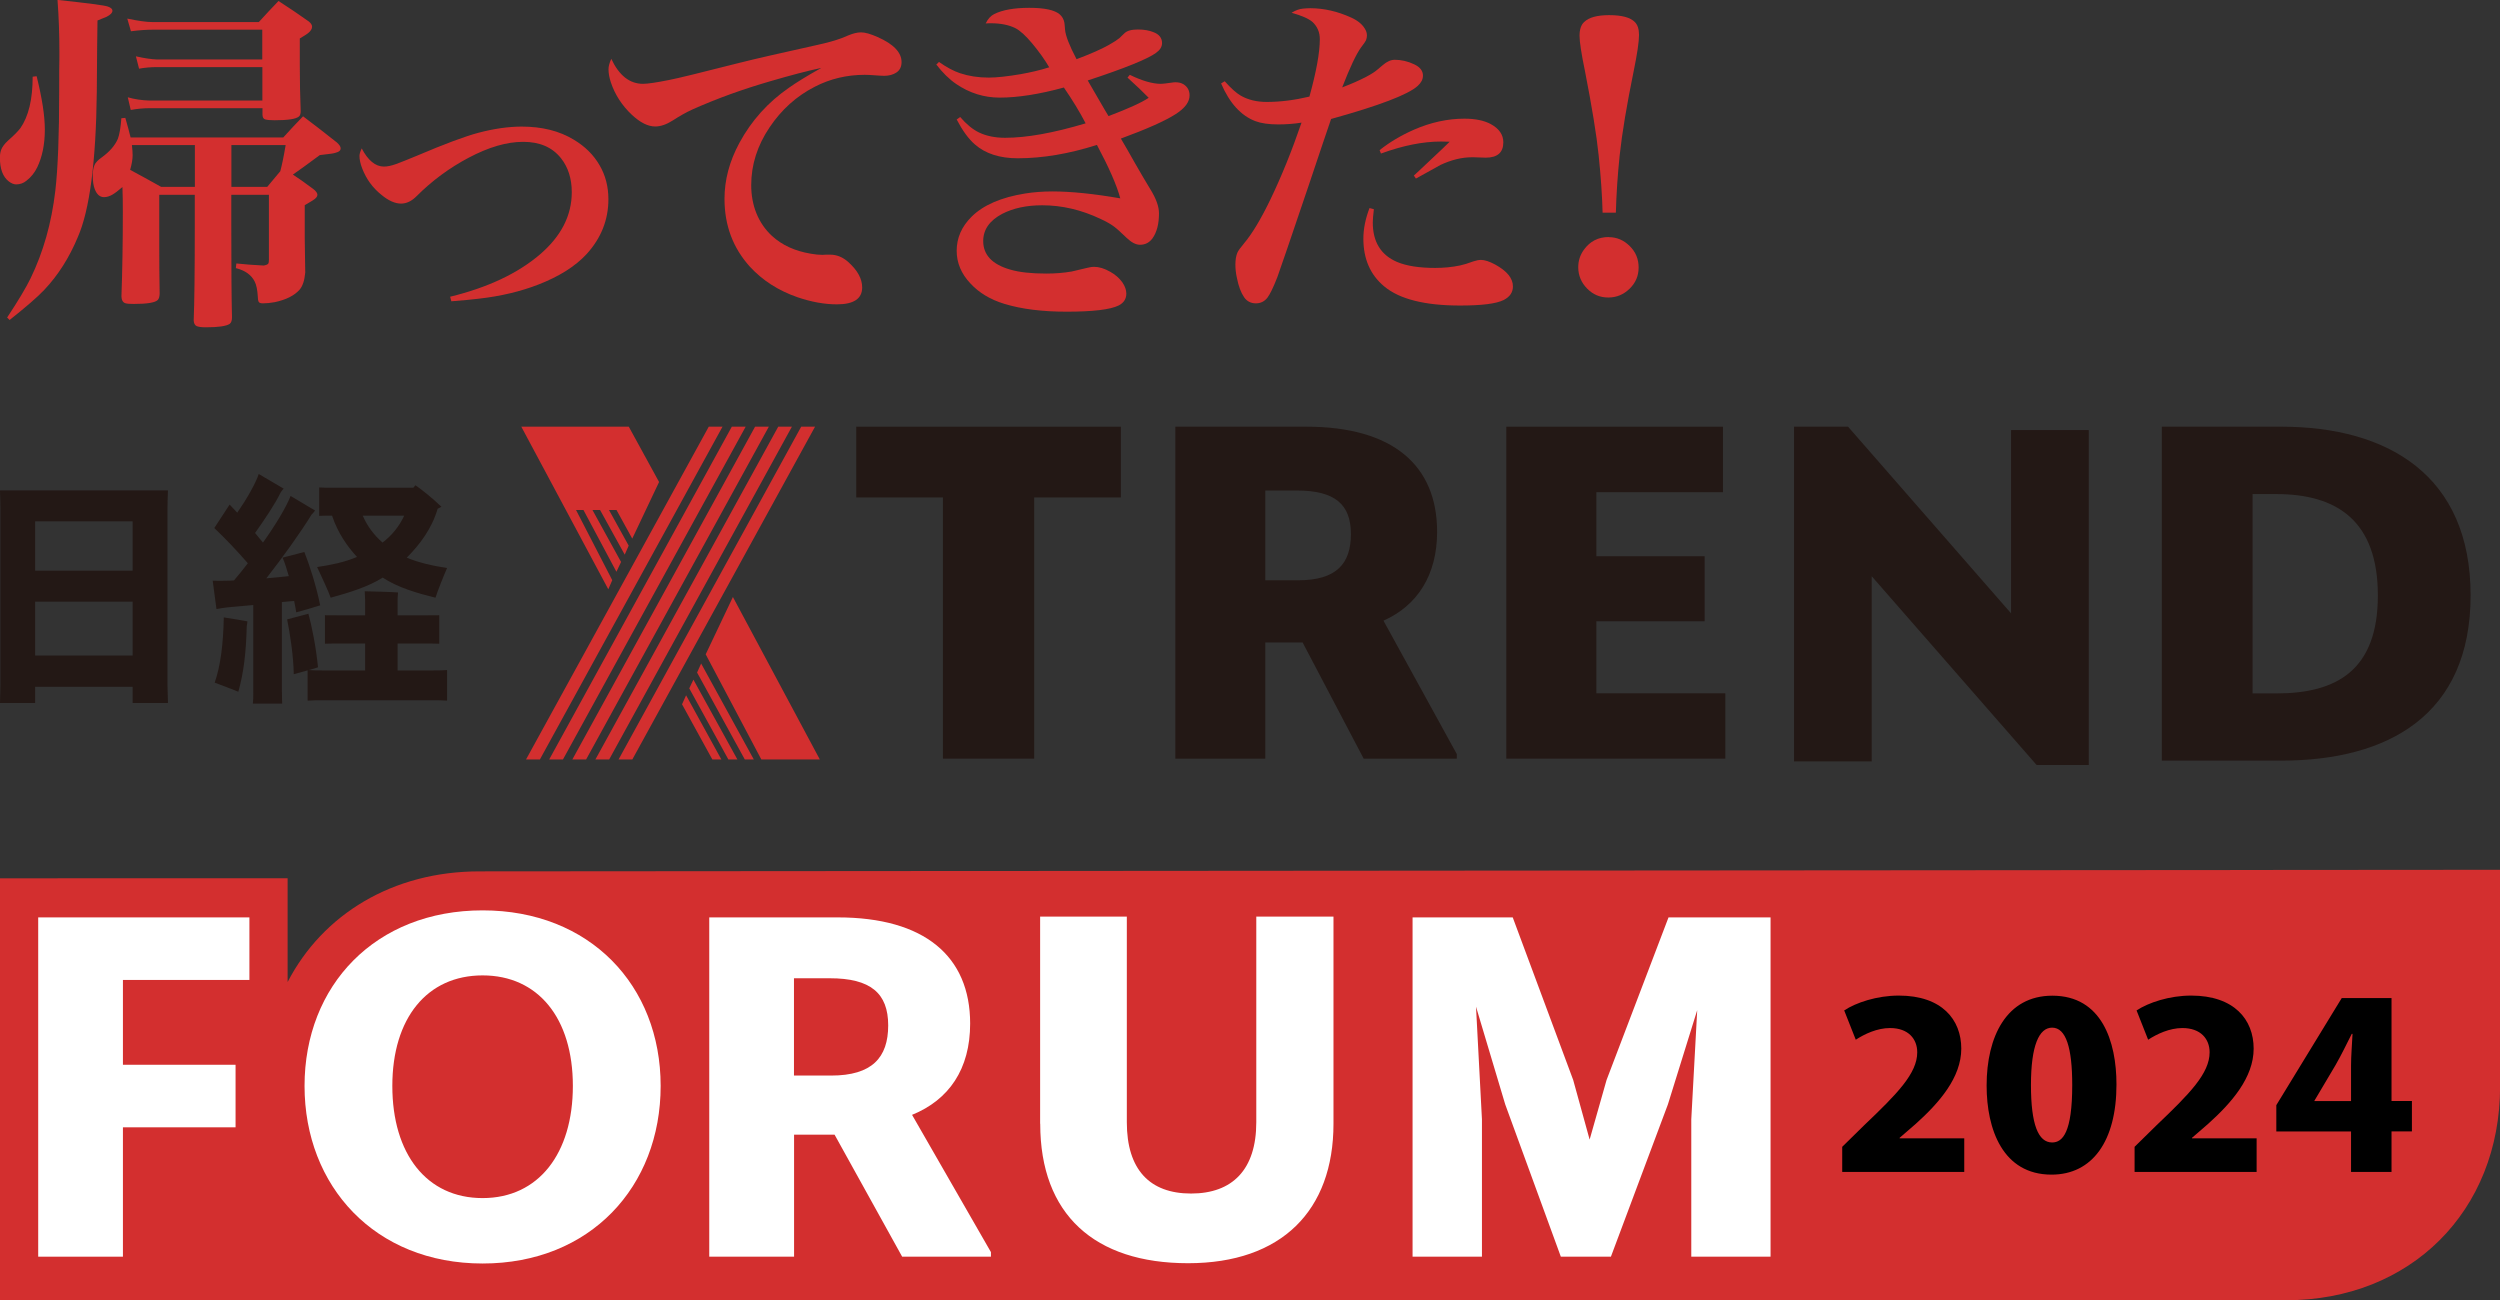 <?xml version="1.0" encoding="UTF-8"?><svg id="_レイヤー_2" xmlns="http://www.w3.org/2000/svg" viewBox="0 0 252.59 131.38"><rect x="0" y="0" width="252.59" height="131.38" fill="#333333" stroke="none"/><defs><style>.cls-1{fill:#d32f2f;}.cls-2{fill:#231815;}.cls-3{fill:#fff;}</style></defs><g id="_レイヤー_1-2"><polygon class="cls-2" points="104.49 50.26 104.49 76.65 95.27 76.65 95.27 50.26 86.51 50.26 86.51 43.11 113.25 43.11 113.25 50.26 104.49 50.26"/><path class="cls-2" d="M131.6,64.91h-3.76v11.74h-9.09v-33.54h13.23c8.75,0,13.22,3.91,13.22,10.62,0,4.38-2,7.46-5.42,8.98l7.41,13.48v.46h-9.41l-6.17-11.74ZM127.84,49.56v9.07h3.32c3.86,0,5.33-1.67,5.33-4.67s-1.61-4.4-5.47-4.4h-3.18Z"/><polygon class="cls-2" points="152.19 43.11 174.08 43.11 174.08 49.73 161.29 49.73 161.29 56.2 172.23 56.2 172.23 62.77 161.29 62.77 161.29 70.05 174.32 70.05 174.32 76.65 152.19 76.65 152.19 43.11"/><polygon class="cls-2" points="205.77 77.29 189.11 58.22 189.11 76.93 181.26 76.93 181.26 43.11 186.72 43.11 203.19 61.97 203.19 43.45 211.04 43.45 211.04 77.29 205.77 77.29"/><path class="cls-2" d="M218.42,43.11h12.06c10.81,0,19.14,4.94,19.14,17.04s-8.33,16.7-19.14,16.7h-12.06v-33.74ZM227.59,49.92v20.14h2.41c6.13,0,10.25-2.38,10.25-9.9s-4.12-10.24-10.25-10.24h-2.41Z"/><path class="cls-2" d="M16.92,69.16l.05,1.87h-3.57v-1.64H3.55v1.64H0c0-.52.04-1.21.04-1.87v-17.75c0-.66-.03-1.37-.04-1.86h16.97c-.02.62-.05,1.2-.05,1.86v17.75ZM3.55,57.66h9.85v-4.99H3.55v4.99ZM13.4,60.79H3.55v5.44h9.85v-5.44Z"/><path class="cls-2" d="M28.49,69.96c0,.37,0,.8.02,1.13h-2.96c.04-.33.04-.75.04-1.13v-8.83c-1.02.1-1.95.17-2.55.23-.3.03-.85.11-1.17.18l-.38-2.87c.33.02.97.02,1.53,0,.18,0,.37,0,.62-.03.45-.52.92-1.1,1.4-1.73-1.1-1.27-2.29-2.52-3.39-3.56l1.55-2.37c.22.22.49.53.77.82.94-1.35,1.87-2.97,2.17-3.91l2.52,1.48c-.1.08-.22.29-.3.38-.62,1.26-1.6,2.7-2.59,4.1.28.33.54.65.8.97,1.29-1.81,2.37-3.62,2.79-4.71l2.47,1.47c-.1.14-.24.32-.35.41-1.09,1.78-2.89,4.29-4.57,6.44.8-.07,1.59-.14,2.27-.22-.2-.7-.4-1.34-.63-1.87l2.2-.57c.47,1.18,1.2,3.38,1.6,5.39-.72.23-1.67.51-2.42.71-.05-.35-.13-.75-.21-1.15-.37.02-.79.07-1.24.11v9.14ZM22.61,62.38c.79.12,1.75.28,2.39.4,0,.1-.04.28-.07.5-.07,2.75-.32,4.73-.85,6.61-.43-.17-1.6-.63-2.39-.92.6-1.7.87-3.95.92-6.59M43.43,67.74c.69,0,1.27,0,1.74-.04v3.09c-.47-.04-1.05-.04-1.74-.04h-10.58c-.68,0-1.27,0-1.77.04v-3.06l-1.4.39c-.02-1.79-.39-4.18-.67-5.54l2.15-.57c.32,1.14.77,3.34.97,5.41-.15.05-.52.18-.95.28.47.04,1.04.04,1.67.04h4.04v-2.72h-2.54c-.6,0-1.07,0-1.52.02v-2.88c.45.01.92.01,1.52.01h2.54v-1.55c0-.22-.02-.65-.04-.88.72.02,2.67.06,3.37.12-.02.22-.05.54-.05.76v1.55h2.69c.6,0,1.09,0,1.52-.01v2.88c-.42-.02-.92-.02-1.52-.02h-2.69v2.72h3.27ZM36.07,56.27c-.97-1.05-1.94-2.42-2.52-4.17-.47,0-.92,0-1.3.02v-2.87c.4.03.87.03,1.37.03h8.14l.22-.25c.61.42,1.72,1.3,2.62,2.17-.11.08-.26.13-.38.2-.6,2.05-1.85,3.67-3.12,4.94,1.1.48,2.6.83,4.07,1.05-.38.87-.94,2.29-1.17,3-1.87-.46-3.81-1.03-5.33-2.03-1.5.94-3.34,1.5-5.26,2.03-.25-.73-.95-2.18-1.37-3.1,1.37-.2,2.74-.47,4.03-1.02M40.84,52.1h-4.19c.47,1.08,1.15,1.98,2,2.72.95-.73,1.69-1.64,2.19-2.72"/><polygon class="cls-1" points="53.15 76.73 54.55 76.73 73 43.11 71.61 43.11 53.15 76.73"/><polygon class="cls-1" points="55.49 76.73 56.88 76.73 75.34 43.11 73.94 43.11 55.49 76.73"/><polygon class="cls-1" points="57.83 76.73 59.22 76.73 77.68 43.11 76.29 43.11 57.83 76.73"/><polygon class="cls-1" points="60.16 76.73 61.55 76.73 80.01 43.11 78.63 43.11 60.16 76.73"/><polygon class="cls-1" points="62.5 76.73 63.89 76.73 82.35 43.11 80.95 43.11 62.5 76.73"/><polygon class="cls-1" points="58.95 51.53 62.28 57.77 62.75 56.78 59.86 51.53 60.63 51.53 63.12 56.04 63.52 55.13 61.53 51.53 62.29 51.53 63.88 54.42 66.59 48.7 63.53 43.11 52.67 43.11 61.46 59.54 61.86 58.62 58.2 51.53 58.95 51.53"/><polygon class="cls-1" points="73.59 76.73 74.5 76.73 70.06 68.67 69.64 69.55 73.59 76.73"/><polygon class="cls-1" points="71.97 76.73 72.88 76.73 69.32 70.25 68.91 71.16 71.97 76.73"/><polygon class="cls-1" points="70.43 67.95 75.25 76.73 76.16 76.73 70.84 67.04 70.43 67.95"/><polygon class="cls-1" points="71.3 66.11 76.92 76.73 82.83 76.73 74.05 60.32 71.3 66.11"/><path class="cls-1" d="M252.59,87.88l-204.15.16c-8.76,0-15.84,4.34-19.38,11.18v-10.48H0v42.63h231c12.51,0,21.6-8.97,21.6-21.62v-21.87Z"/><path class="cls-3" d="M12.42,113.89v13.08H3.86v-34.28h21.34v6.32h-12.78v8.57h11.38v6.32h-11.38Z"/><path class="cls-3" d="M30.77,109.72c0-10.17,7.17-17.74,17.99-17.74s17.99,7.57,17.99,17.74-7.11,17.94-17.99,17.94-17.99-7.81-17.99-17.94ZM57.88,109.72c0-6.86-3.52-11.17-9.12-11.17s-9.12,4.31-9.12,11.17,3.46,11.33,9.12,11.33,9.12-4.51,9.12-11.33Z"/><path class="cls-3" d="M84.33,114.64h-4.1v12.33h-8.57v-34.28h12.98c8.76,0,13.38,3.92,13.38,10.73,0,4.61-2.15,7.71-5.87,9.22l7.97,13.87v.46h-8.97l-6.83-12.33ZM80.22,98.84v9.83h3.76c4.12,0,5.76-1.81,5.76-5.07s-1.79-4.76-5.9-4.76h-3.62Z"/><path class="cls-3" d="M149.74,126.97h-7.02v-34.28h10.12l6.11,16.43,1.66,6.02,1.71-6.02,6.26-16.43h10.31v34.28h-8.01v-13.88l.6-11.03-2.96,9.52-5.76,15.39h-5.06l-5.62-15.39-2.95-9.87.6,11.38v13.88Z"/><path class="cls-3" d="M105.09,113.54v-20.93h8.76v20.78c0,4.78,2.31,7.2,6.49,7.2s6.59-2.42,6.59-7.2v-20.78h7.8v20.93c0,8.76-5.23,14.09-14.69,14.09s-14.94-4.93-14.94-14.09Z"/><path d="M198.46,118.41h-12.33v-2.54l2.24-2.2c3.33-3.17,5.34-5.22,5.34-7.35,0-1.34-.89-2.45-2.75-2.45-1.3,0-2.57.6-3.46,1.18l-1.17-2.96c1.19-.79,3.31-1.5,5.52-1.5,4.35,0,6.31,2.43,6.31,5.36s-2.24,5.48-4.6,7.6l-1.63,1.41v.05h6.53v3.4Z"/><path d="M200.72,109.68c0-4.95,2.01-9.08,6.64-9.08,4.98,0,6.48,4.6,6.48,8.97,0,5.73-2.44,9.11-6.56,9.11-4.93,0-6.56-4.58-6.56-8.99ZM209.37,109.63c0-3.77-.63-5.8-2.03-5.8-1.32,0-2.14,1.8-2.14,5.8s.74,5.8,2.14,5.8c1.07,0,2.03-1.02,2.03-5.8Z"/><path d="M228,118.41h-12.33v-2.54l2.24-2.2c3.33-3.17,5.34-5.22,5.34-7.35,0-1.34-.89-2.45-2.75-2.45-1.3,0-2.57.6-3.46,1.18l-1.17-2.96c1.2-.79,3.31-1.5,5.52-1.5,4.35,0,6.31,2.43,6.31,5.36s-2.24,5.48-4.6,7.6l-1.63,1.41v.05h6.53v3.4Z"/><path d="M241.63,118.41h-4.09v-4.09h-7.55v-2.66l6.61-10.82h5.03v10.4h2.06v3.07h-2.06v4.09ZM233.85,111.25h3.69v-3.58c0-.99.1-2.17.15-3.21h-.08c-.53,1.04-1.02,2.08-1.63,3.14l-2.14,3.61v.05Z"/><path class="cls-1" d="M3.3,7.75l.4-.05c.55,2.2.83,4,.83,5.4,0,1.48-.26,2.75-.77,3.81-.27.55-.63,1-1.09,1.35-.3.25-.65.37-1.04.37-.23,0-.48-.1-.74-.3-.6-.46-.9-1.26-.9-2.41,0-.28.04-.54.12-.77.11-.3.35-.63.74-.98.57-.5.97-.91,1.2-1.21.83-1.18,1.25-2.92,1.25-5.2ZM.97,32.33l-.25-.25c1.14-1.72,1.92-3.04,2.36-3.94,1.29-2.65,2.13-5.61,2.51-8.88.26-2.25.39-5.6.39-10.04,0-1.64,0-2.75.02-3.34v-.72c0-1.7-.06-3.42-.19-5.17,3.06.33,4.75.55,5.08.67.32.11.47.25.47.42,0,.21-.2.42-.6.62-.05.02-.35.15-.91.37-.02,1.18-.05,3.59-.07,7.21-.08,7.05-.72,11.95-1.92,14.68-.86,2.07-1.99,3.85-3.39,5.33-.69.73-1.86,1.74-3.5,3.04ZM13.2,13.89h15.42c.62-.69,1.29-1.41,2-2.14,1.15.87,2.29,1.75,3.41,2.64.26.23.39.43.39.6s-.1.29-.3.37c-.22.09-.5.16-.83.19-.22.02-.55.06-.98.12-1.31.97-2.22,1.63-2.72,1.97.53.34,1.21.82,2.04,1.44.29.22.44.42.44.6,0,.19-.16.38-.49.58-.08.05-.16.09-.23.14-.13.07-.32.18-.56.33v3.36c0,.67.02,1.82.05,3.45-.07.79-.26,1.37-.58,1.74-.54.6-1.37,1.01-2.5,1.25-.43.08-.83.12-1.2.12-.25,0-.39-.06-.44-.19-.04-.07-.06-.22-.07-.46-.04-.69-.14-1.21-.32-1.56-.34-.67-.97-1.12-1.9-1.35l.05-.47c.82.09,1.74.16,2.76.21.23-.04.39-.1.46-.19.05-.07.07-.21.07-.4v-6.56h-3.8v3.09c0,4.42.02,7.51.07,9.28,0,.34-.08.56-.23.67-.33.23-1.13.35-2.41.35-.43,0-.74-.04-.93-.12-.19-.09-.29-.29-.3-.58.07-1.66.11-4.82.11-9.47v-3.22h-3.59v5.1c0,1.66.01,3.3.04,4.9-.01.3-.08.52-.19.63-.27.27-1.08.4-2.43.4-.4,0-.68-.02-.84-.07-.26-.08-.39-.32-.4-.7.09-2.51.14-5.34.14-8.51,0-.95-.01-1.79-.04-2.53-.45.39-.79.64-1.02.77-.28.16-.56.25-.84.25-.41,0-.72-.26-.93-.79-.14-.35-.21-.81-.21-1.39,0-.43.06-.79.18-1.07.09-.23.35-.5.76-.79.77-.56,1.31-1.18,1.6-1.86.16-.43.28-1.12.35-2.07l.4-.04c.22.76.4,1.43.54,2ZM26.51,10.93h-11.37c-.63,0-1.28.06-1.93.18l-.3-1.28c.69.2,1.43.31,2.21.33h11.39v-3.38h-10.67c-.6,0-1.2.05-1.79.16l-.32-1.25c.87.2,1.58.3,2.14.32h10.63v-3.01h-11.11c-.59,0-1.31.05-2.16.16l-.37-1.28c1.09.23,1.94.35,2.55.35h10.74c.64-.71,1.31-1.42,1.99-2.13,1.07.69,2.09,1.38,3.06,2.07.22.18.33.35.33.53,0,.21-.13.43-.4.65-.12.09-.4.28-.84.54v2.65c0,1.61.03,3.16.09,4.68,0,.28-.06.47-.19.56-.3.25-1.12.37-2.44.37-.45,0-.77-.03-.97-.09-.16-.05-.25-.2-.26-.46v-.69ZM19.69,14.66h-6.36c.05.45.07.79.07,1.02,0,.4-.08.89-.25,1.48.94.5,1.98,1.08,3.13,1.72h3.41v-4.22ZM23.38,14.66v4.22h3.62c.43-.53.87-1.05,1.32-1.58.16-.6.35-1.48.54-2.64h-5.48Z"/><path class="cls-1" d="M36.54,14.98c.64,1.23,1.39,1.85,2.25,1.85.34,0,.74-.08,1.21-.25s1.17-.45,2.11-.84c2.82-1.2,4.89-1.97,6.21-2.32,1.58-.42,3.05-.63,4.39-.63,2.06,0,3.81.44,5.26,1.32,1.14.68,2,1.54,2.6,2.57.6,1.02.9,2.17.9,3.45,0,2.09-.74,3.94-2.21,5.55-1.14,1.23-2.77,2.26-4.89,3.08-1.78.69-3.79,1.17-6.01,1.42-.66.08-1.58.17-2.76.26l-.12-.46c3.8-.93,6.82-2.35,9.07-4.27,2.14-1.83,3.22-3.93,3.22-6.29,0-1.38-.37-2.54-1.11-3.46-.88-1.09-2.14-1.63-3.8-1.63s-3.47.53-5.5,1.6c-1.97,1.04-3.72,2.34-5.26,3.88-.49.5-1.02.76-1.58.76-.61,0-1.28-.3-2-.9-.87-.7-1.51-1.58-1.92-2.64-.19-.48-.28-.91-.28-1.28,0-.2.08-.45.23-.76Z"/><path class="cls-1" d="M61.75,5.92c.79,1.7,1.86,2.55,3.22,2.55.46,0,1.34-.13,2.64-.39.75-.14,3.13-.72,7.14-1.74,1.49-.38,4.14-.98,7.96-1.83,1.23-.27,2.21-.57,2.94-.91.52-.22.96-.33,1.34-.33.42,0,.98.16,1.67.47,1.62.71,2.43,1.56,2.43,2.53,0,.48-.18.84-.54,1.07-.33.21-.73.32-1.21.32-.21,0-.52-.02-.93-.05s-.76-.05-1.04-.05c-1.8,0-3.49.4-5.04,1.2-1.84.94-3.36,2.3-4.57,4.1-1.24,1.84-1.86,3.79-1.86,5.84s.7,3.84,2.09,5.13c1.03.95,2.36,1.55,3.97,1.81.4.07.77.11,1.12.11.06,0,.19,0,.39-.02h.4c.67,0,1.28.25,1.83.74.94.84,1.41,1.7,1.41,2.57,0,1.14-.85,1.71-2.55,1.71-1.25,0-2.58-.24-3.99-.72-1.95-.68-3.54-1.71-4.8-3.08-1.71-1.89-2.57-4.17-2.57-6.86,0-1.91.5-3.8,1.51-5.66,1.21-2.24,2.88-4.1,5.01-5.57.76-.54,1.85-1.21,3.27-2-1.37.29-3.09.74-5.17,1.35-2.73.79-5.35,1.73-7.86,2.85-.66.3-1.32.68-2,1.12-.63.4-1.22.6-1.76.6-.73,0-1.51-.39-2.36-1.18-1-.94-1.71-2.04-2.13-3.3-.15-.47-.23-.9-.23-1.3,0-.29.09-.64.28-1.05Z"/><path class="cls-1" d="M94.59,6.54l.28-.28c.79.55,1.5.93,2.14,1.14.87.29,1.83.44,2.88.44.82,0,1.9-.12,3.25-.35,1.01-.18,1.96-.4,2.87-.69-.48-.81-1.05-1.61-1.72-2.41-.66-.79-1.22-1.3-1.71-1.55-.67-.33-1.49-.49-2.48-.49-.12,0-.29,0-.51.02.22-.46.51-.77.86-.95.84-.42,2.03-.63,3.55-.63s2.57.22,3.08.67c.25.22.4.5.46.83.01.05.04.29.07.72.05.59.43,1.58,1.16,2.97,1.41-.53,2.48-1,3.23-1.42.5-.28.87-.52,1.09-.7.18-.16.35-.33.51-.49.26-.26.71-.39,1.37-.39.61,0,1.14.09,1.6.28.56.22.84.59.84,1.09,0,.38-.21.71-.62,1-.86.62-3.15,1.55-6.89,2.78.21.35.56.96,1.05,1.81l.65,1.12.4.67c2.04-.77,3.39-1.39,4.06-1.85-.55-.57-1.27-1.25-2.14-2.04l.23-.28c1.25.61,2.3.91,3.15.91.15,0,.51-.04,1.07-.12.12-.02.25-.04.39-.04.33,0,.6.07.83.21.4.26.6.63.6,1.12,0,.66-.46,1.28-1.39,1.88-1.05.68-2.91,1.51-5.55,2.48.45.76.93,1.6,1.44,2.51.55.96,1.06,1.83,1.53,2.6.59.95.88,1.76.88,2.44,0,1.08-.22,1.93-.67,2.55-.32.42-.73.63-1.25.63-.41,0-.86-.23-1.34-.69-.59-.57-1.04-.98-1.35-1.2s-.74-.47-1.27-.71c-1.95-.93-3.92-1.39-5.92-1.39-1.58,0-2.92.29-4.03.86-1.29.68-1.93,1.6-1.93,2.76,0,1.39.91,2.36,2.74,2.88.91.27,2.13.4,3.64.4.9,0,1.76-.07,2.57-.21.2-.05.66-.16,1.39-.33.34-.09.63-.14.86-.14.5,0,1.04.16,1.62.49.53.29.94.66,1.25,1.09.26.39.39.76.39,1.12,0,.54-.26.94-.77,1.2-.84.42-2.6.63-5.27.63-2.45,0-4.54-.26-6.28-.79-1.42-.43-2.56-1.12-3.43-2.06-.93-.98-1.39-2.09-1.39-3.3,0-1.3.5-2.45,1.51-3.45,1.18-1.17,2.98-1.95,5.4-2.34.89-.14,1.81-.21,2.76-.21,1.86,0,4.15.23,6.86.7-.36-1.34-1.15-3.13-2.36-5.4-2.82.9-5.49,1.35-8,1.35-1.8,0-3.25-.46-4.32-1.39-.66-.57-1.27-1.42-1.85-2.53l.35-.25c.64.74,1.28,1.26,1.9,1.56.75.36,1.63.54,2.64.54,2.19,0,4.9-.49,8.14-1.46-.59-1.14-1.32-2.34-2.2-3.62-2.48.68-4.65,1.02-6.49,1.02-1.58,0-3.04-.46-4.38-1.37-.71-.48-1.39-1.15-2.04-2Z"/><path class="cls-1" d="M123.39,8.42l.35-.21c.63.71,1.18,1.2,1.63,1.46.74.42,1.61.63,2.62.63,1.36,0,2.79-.18,4.31-.54.7-2.53,1.05-4.46,1.05-5.8,0-.7-.25-1.28-.74-1.74-.38-.33-1.08-.64-2.11-.93.4-.25.79-.39,1.16-.42.21-.02.45-.04.72-.04,1.38,0,2.77.32,4.15.95.66.3,1.11.68,1.37,1.12.14.22.21.45.21.67,0,.16-.03.33-.09.49-.05.12-.22.36-.51.74-.49.68-1.12,2.02-1.9,4.03.93-.35,1.73-.71,2.43-1.07.54-.29.91-.53,1.12-.72l.56-.47c.41-.35.81-.53,1.2-.53.67,0,1.32.15,1.97.46.59.28.88.66.88,1.14,0,.38-.18.72-.53,1.04-.97.88-3.89,1.99-8.75,3.34-.3.87-1.06,3.11-2.27,6.73-1.86,5.51-2.92,8.59-3.16,9.25-.41,1.04-.74,1.73-1,2.07-.3.39-.7.58-1.18.58s-.9-.21-1.18-.62c-.32-.47-.56-1.11-.72-1.92-.11-.48-.16-.94-.16-1.37,0-.5.07-.91.21-1.23.08-.18.3-.49.67-.93.81-.96,1.69-2.43,2.64-4.39,1.15-2.39,2.2-4.99,3.16-7.8-.76.12-1.55.18-2.36.18-.94,0-1.71-.11-2.3-.33-1.45-.55-2.61-1.82-3.46-3.8ZM138.37,21.02l.44.12c-.07.61-.11,1.05-.11,1.34,0,1.96.82,3.29,2.46,3.99.96.4,2.24.6,3.83.6.89,0,1.73-.08,2.53-.25.34-.07.8-.21,1.37-.42.28-.09.53-.14.74-.14.38,0,.86.16,1.44.47,1.2.66,1.79,1.39,1.79,2.21,0,.6-.31,1.05-.93,1.37-.76.38-2.23.56-4.41.56-3.55,0-6.11-.64-7.66-1.93-1.41-1.17-2.11-2.78-2.11-4.83,0-.98.21-2.02.62-3.09ZM139.53,15.52l-.14-.35c1-.8,2.16-1.49,3.48-2.07,1.7-.74,3.4-1.11,5.1-1.11,1.08,0,1.96.18,2.64.54.86.47,1.28,1.08,1.28,1.85,0,1.03-.59,1.55-1.78,1.55-.05,0-.45-.01-1.21-.04h-.19c-1.01,0-2.06.26-3.16.77-.21.11-.71.39-1.51.84-.34.19-.67.37-.98.54l-.21-.3.53-.49,1.21-1.14c.9-.84,1.53-1.44,1.88-1.79-.39-.01-.68-.02-.88-.02-1.82,0-3.83.4-6.05,1.21Z"/><path class="cls-1" d="M162.53,23.96c.82,0,1.53.3,2.13.9.6.59.9,1.31.9,2.16s-.3,1.55-.9,2.14-1.32.9-2.16.9-1.55-.3-2.14-.9-.9-1.32-.9-2.16c0-.66.19-1.25.58-1.78.61-.84,1.44-1.27,2.5-1.27ZM161.92,21.48c-.04-1.65-.17-3.59-.4-5.8-.21-2.04-.67-4.85-1.37-8.44-.38-1.83-.56-3.04-.56-3.62,0-.63.15-1.1.46-1.39.48-.47,1.32-.7,2.53-.7,1.28,0,2.14.23,2.6.7.28.28.42.71.42,1.3,0,.68-.18,1.9-.54,3.66-.7,3.42-1.17,6.24-1.41,8.46-.21,2.02-.34,3.96-.39,5.84h-1.34Z"/></g></svg>